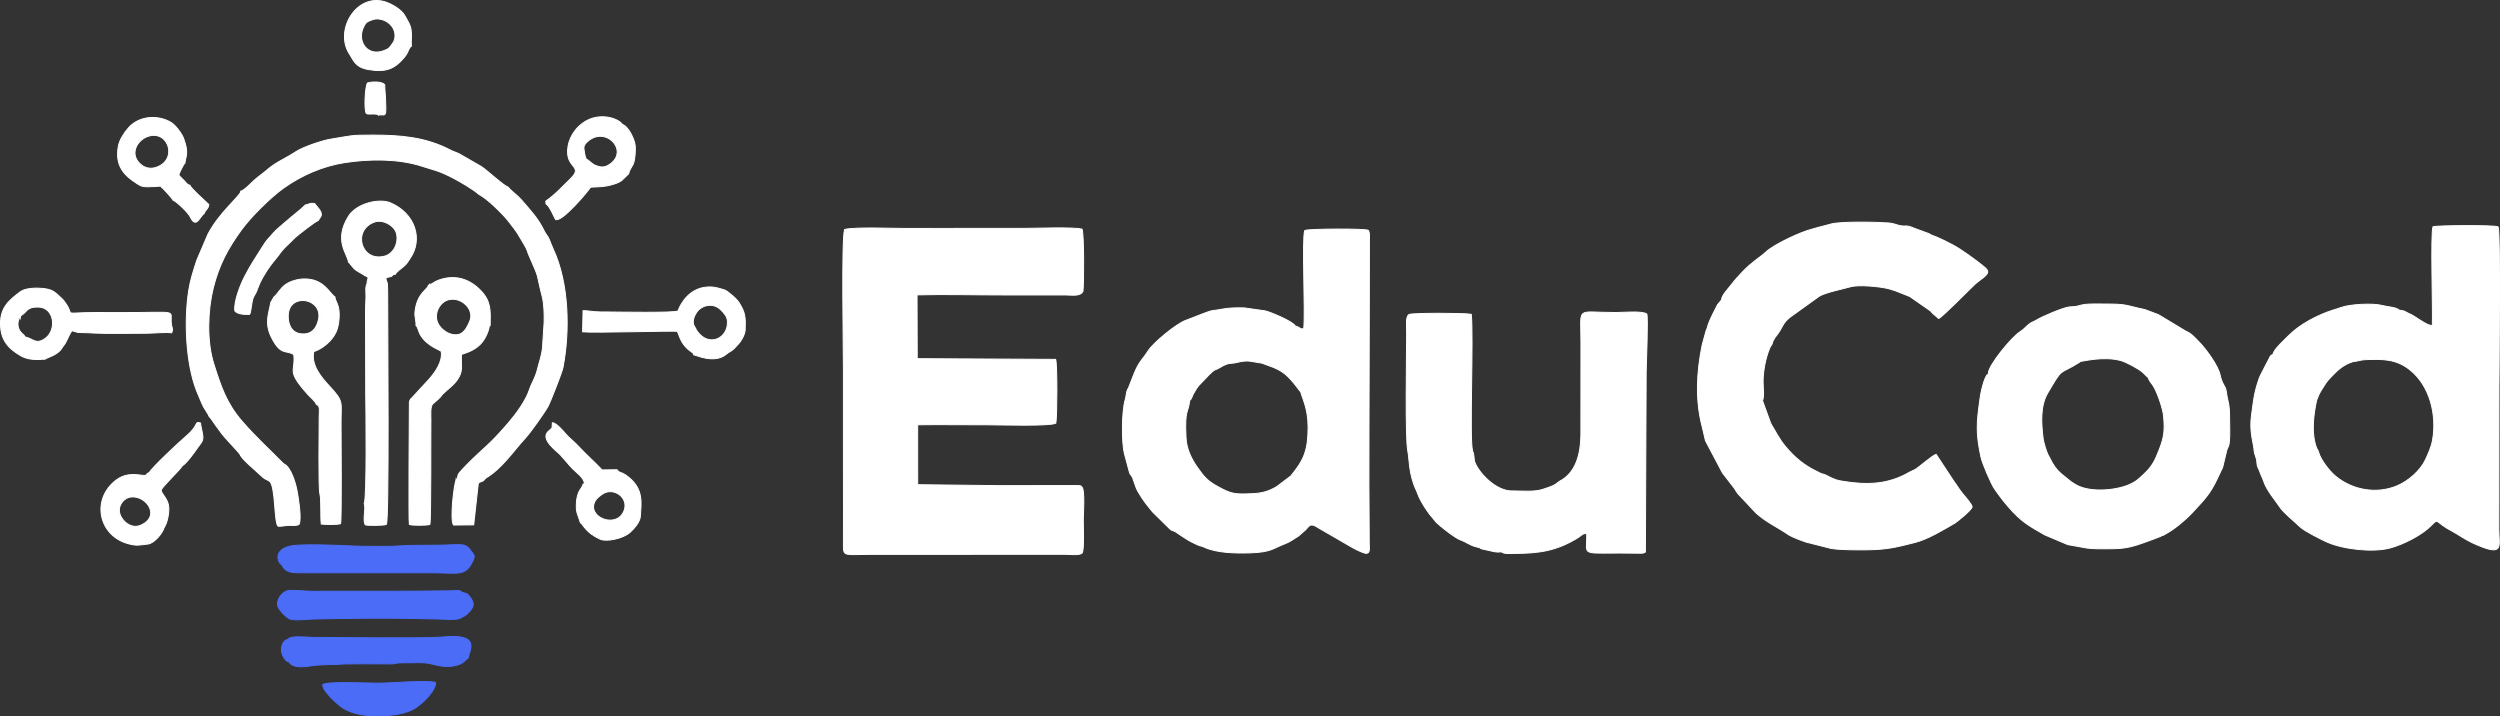 <?xml version="1.0" encoding="UTF-8"?>
<!DOCTYPE svg PUBLIC "-//W3C//DTD SVG 1.1//EN" "http://www.w3.org/Graphics/SVG/1.1/DTD/svg11.dtd">
<!-- Creator: CorelDRAW 2018 (64 Bit) -->
<svg xmlns="http://www.w3.org/2000/svg" xml:space="preserve" width="503.501mm" height="144.266mm" version="1.1" style="shape-rendering:geometricPrecision; text-rendering:geometricPrecision; image-rendering:optimizeQuality; fill-rule:evenodd; clip-rule:evenodd"
viewBox="0 0 66437.28 19035.92"
 xmlns:xlink="http://www.w3.org/1999/xlink">
 <rect x="0" y="0" width="66437.28" height="19035.92" fill="#333333" stroke="none"/>
 <defs>
  <style type="text/css">
   <![CDATA[
    .str1 {stroke:#4A6CF7;stroke-width:26.39;stroke-miterlimit:22.926}
    .str0 {stroke:white;stroke-width:26.39;stroke-miterlimit:22.926}
    .fil1 {fill:#4A6CF7}
    .fil0 {fill:white}
   ]]>
  </style>
 </defs>
 <g id="Capa_x0020_1">
  <g id="_2553440104480">
   <path class="fil0 str0" d="M28756.41 14698.46c59.1,-66.96 31.87,-731.45 31.87,-864.92 0,-162.21 47.12,-792.14 -31.96,-884.56 -48.04,-47.15 -8.41,-32.63 -101.32,-45.8l-2083.64 2.47c-731.68,-7.02 -1453.63,-16.76 -2183.39,-25.14l-0.74 -1592.34c621.22,-7.53 1248.87,0.78 1870.69,0.82 305.03,0.03 1650.77,41.62 1801.07,-43.25 34.45,-178.85 41.06,-1549.06 -4.9,-1695.89l-3678.81 -18.66 -5.05 -1694.71c739.09,-20.44 1519.42,2.92 2268.28,1.37l1679.11 0.5c178.04,0.65 395.51,44.52 462.88,-99.61 24.95,-233.92 28.49,-1493.2 -24.11,-1648.99 -222.64,-60.09 -1251.84,-20.87 -1558.18,-20.9l-3179.11 1.11c-370.31,0.17 -1260.59,-39.53 -1573.62,27.34 -85.64,212.97 -31,3233.04 -32,3725.32 -2.55,1254.44 2.3,2509.82 1.75,3764.43 -0.13,306.35 -1.68,613 -1.17,919.3 0.48,291.16 43.65,225.81 731.9,225.45l5171.64 -0.95c118.87,-0.11 362.57,34.12 438.79,-32.39zm33778.04 -5088.74c136.46,-11.7 184.73,-46.88 334.8,-52.9 470.46,-18.9 817.97,-12.69 1174.08,271.2 534.65,426.2 720.65,1205.18 600.36,1872.6 -33.25,184.51 -117.53,366.73 -191.67,525.02 -131.44,280.63 -444.74,552.61 -733.8,678.37 -548.28,238.54 -1194.75,126.49 -1648.37,-247.74 -161.53,-133.27 -389,-423.96 -448.41,-625.02 -30.24,-102.38 -30.11,-59.43 -55.63,-122.33 -134.5,-331.54 -94.56,-776.21 -30.52,-1129.51 44.69,-246.62 45.4,-145.41 76.74,-265.27 42.41,-94.04 100.02,-180.24 158.97,-274.29 74.35,-118.6 117.82,-161.82 211.7,-258.68 160.45,-165.55 305.94,-295.56 551.74,-371.45zm-22328.67 3436.65c-454.28,22 -921.67,-500.75 -1014.05,-770.18 -18.46,-53.81 -15.4,-109.93 -23.54,-165.78 -10.57,-72.44 -22.33,-82.31 -36.87,-140 -83.16,-329.63 30.88,-3018.21 -32.26,-3618.19 -171.73,-34.16 -1564.59,-38.12 -1654.7,5.38 -95.94,59.77 -63.2,300.04 -63.26,479.1 -0.16,570.78 -42.13,2802.66 30.82,3148.89 43.99,208.75 20.86,611.38 222.9,1036.96 35.96,75.74 44.36,116.91 77.89,191.7 58.32,130.08 226.95,401.14 333.49,517.02l121.43 147.78c105.02,105.63 504.8,423.76 651.28,471.43 100.82,32.8 266.51,145.78 384.99,173.75 239.16,56.44 72.44,45.1 218.89,72.6 180.68,33.94 334.27,94.74 469.76,66.31 89.83,63.39 219.46,44.51 335.5,44.26 666.1,-1.43 1126.47,-61.98 1708.56,-419 81.37,-49.92 115.5,-115.8 229.86,-110.86 15.27,659.44 -255.07,494.52 1375.58,523.39 77.76,1.37 147.35,6.56 184.47,-32.68l19.83 -4778.42c2.85,-234.49 57.4,-1458.51 16.65,-1546.1 -130.88,-88.17 -624.76,-38.61 -826.01,-38.45 -1075.28,0.84 -923.48,-193.95 -923.85,777.89l-0.87 2464.81c-4.51,508.26 -128.34,978.74 -511.99,1210.43 -57.23,34.56 -19.96,0.45 -68.36,40.69 -143.98,119.75 -211.15,129.48 -427.55,203.43 -222.27,75.95 -530.49,44.18 -798.6,43.83zm-5782.78 -4381.88c-56.11,-121.75 -686.6,-382.42 -804.69,-404.03l-553.41 -78.35c-215.08,-4.49 -402.69,-1.75 -594.44,34.82 -100.9,19.24 -147.32,24.79 -256.34,38.83 -101.68,13.1 -559.26,208.49 -687.45,251.85 -262.46,88.79 -888.5,608.57 -1026.46,831.59 -132.82,214.72 -224.87,254.02 -358.88,581.91l-132.82 338.91c-21.11,65.22 -31.33,58.8 -50.41,103.88 -27.87,65.84 -31.03,176.8 -56.62,260.11 -91.9,299.28 -96.03,1131.24 -21.75,1427.45l133.39 494.79c34.94,108.89 62.76,68.19 101.29,193.87 44.24,115.11 72.07,234.37 130.67,330.47 163.01,267.34 200.55,304.41 384.86,533.11l450.82 444.04c3.52,3.07 8.02,7.88 11.65,10.85 76.23,62.21 71.91,28.88 150.49,76.36l146.66 99.31c99.35,62.7 167.39,112.94 277.41,169.53 47.44,24.4 103.54,49.9 150.83,72.44 78.13,37.25 104.11,26.64 183,63.76 328.68,154.66 837.44,164.53 1219.78,152.15 577.36,-18.68 619.88,-128.55 914.27,-236.35 140.94,-51.61 247.63,-134.38 372.25,-211.45l189.74 -165.68c98.63,-100.73 117.69,-202.13 342.31,-49.53l908.32 525.9c340.81,181.15 373.24,147.65 378.91,146.85 85.45,-12.26 62.23,-137.48 60.96,-263.32 -20.47,-2025.4 1.21,-4149.79 1.58,-6184.48l3.48 -2018.04c-2.18,-33.21 -0.3,-30.86 -8.89,-63.06 -11.23,-42.13 -7.89,-30.89 -23.79,-53.8 -99.37,-47.69 -1570.57,-40.18 -1685.48,5.04 -81.64,198.88 19.87,2167.64 -28.54,2614.61 -122.38,4.71 -94.52,-45.42 -222.72,-74.37zm-2806.47 1977.4c49.09,-29.29 69.68,-126.62 97.63,-175.01 145.4,-251.63 122.87,-193.72 261.26,-344.11 58.22,-63.28 238.14,-260.05 309.4,-292.24 51.74,-23.38 59.22,-18.88 109.99,-49.8 277.49,-168.96 303.16,-106.62 459.81,-145.32 339.09,-83.75 378.62,-23.37 678.56,13.84l322.32 119.42c27.92,11.23 81.11,37.94 107.88,51.09 272.21,133.72 438.25,390.09 606.38,602.01 19.05,117.28 193.15,416.01 192.73,924.33 -0.51,631.81 -113.33,884.08 -462.42,1306.06l-381.53 287.32c-208.53,117.48 -368.5,166.9 -629.94,179.33 -471.49,22.42 -560.33,12.03 -917.43,-182.98 -285.86,-156.1 -369.92,-258.7 -554.83,-521.03 -156.9,-222.6 -283.48,-486.83 -297.55,-775.59 -38.48,-790.46 55.91,-631.33 97.75,-997.32zm28790.84 -1228.68c-81,45.97 -62.49,31.27 -106.39,116.27l-221.41 428.69c-79.34,159.98 -167.3,485.71 -192.38,686.51 -59.34,475.04 -120.87,618.4 -10.04,1154.26 46.78,226.16 -5.69,129.1 77.77,369.04 25.39,73 14.8,105.38 27.51,179.08 14.34,83.25 33.52,82.77 60.82,161.61 46.1,133.12 70.21,154.04 122.73,302.48 83.31,235.47 278.51,453.25 416.88,659.22 107.83,160.53 379.93,376.47 544.35,533.34 114.56,109.32 540.26,321.8 685.65,389.14 445.89,206.5 1239.17,289.79 1689.55,173.25 357.63,-92.54 861.29,-346.92 1112.28,-606.19 200.67,-207.28 88.01,-84.37 545.77,153.05 115.96,60.14 366.11,231.22 540.51,311.24 870.72,399.55 704.15,105.43 705.87,-350.83l2.77 -3764.43c0.96,-489.34 43.45,-4147.24 -21.71,-4279.8 -47.42,-50.8 -1640.49,-38.93 -1730.91,-3.85 -68.88,165.73 0,2224.94 -18.41,2626.03 -109.7,3.88 -289.88,-123.03 -420.86,-206.12 -63.92,-40.55 -110.18,-74.53 -200.45,-112.9 -103.95,-44.19 -98.14,-75.9 -251.47,-88.64 -105.07,-87.02 -292.76,-80.62 -455.63,-124.68 -247.28,-66.9 -860.91,-34.51 -1096.21,52.67 -79.25,29.37 -151.91,48.9 -235.48,75.73 -381.42,122.46 -865.03,373.06 -1152.24,666.4 -111.23,113.61 -416.57,383.79 -418.88,499.41zm-14657.27 -1444.55l-109.07 132.66c-78,163.1 -150.65,278.31 -237.39,498.84 -34.08,86.65 -17.3,94.52 -63.07,183.31l-106.04 384.54c-147.14,723.54 -189.34,1478.97 9.45,2206.3l69.19 297.06c5.81,30.98 7.42,31.63 13.96,47.88 1.74,4.33 5.03,9.8 6.97,14.01l439.5 831.72 319.8 414.34c41.33,69.5 55.09,92.95 99.73,150.01l478.54 507.89c276.87,249 572.31,374.36 872.87,582.22 57.07,39.45 428.23,191.3 528.12,205.57l588.87 149.38c216.77,39.53 716.58,40.47 954.94,36.93 562.12,-8.33 781.7,-73.34 1266.82,-192.91 341.42,-84.14 767.27,-342.12 1071.25,-519.85 41.58,-24.31 452.09,-350.08 454.2,-430.17 1.56,-59.51 -197.37,-285.87 -249.97,-349.13 -99.65,-119.84 -146.43,-213.01 -241.72,-339.69l-464.78 -705.57c-89.87,20.51 -439.3,330.09 -548.44,396.34 -55.64,33.77 -99.27,43.12 -151.9,74.14 -563.61,332.29 -1127.6,353.46 -1780.45,244.9 -57.6,-9.58 -132.03,-21.09 -182.9,-39.95 -177.43,-65.83 -253.13,-126.8 -316.68,-142.69 -114.31,-28.58 -90.07,-31.75 -179.23,-73.68 -256.63,-120.66 -485.13,-283.54 -680.81,-486.91 -255.65,-265.72 -316.87,-385.98 -495.39,-692.41 -35.63,-61.15 -50.38,-75.65 -74.75,-146.06l-203.03 -559.03c52.64,-117.91 13.6,-369.51 15.03,-519.24 2.63,-276.34 70.57,-635.28 180.09,-887.13 41.22,-94.81 34.41,-11.92 86.47,-184.73l53.22 -94.12c4.12,-4.91 16.89,-19.12 21.02,-24.32 203.39,-256 149.68,-321.15 368.38,-504.34l782.43 -562.35c165.57,-102.21 681.04,-206.96 824.27,-249.8 216.89,-64.87 781.82,-7.38 986.45,41.68 72.98,17.48 138.26,39.8 208.71,61.24l386.09 152.55 552.81 384.66c40.89,42.9 15.78,24.44 63.31,69.79 3.3,3.14 8.46,7.31 11.81,10.44l140.69 121.41c94.37,-33.44 863.85,-822.7 975.38,-920.82 167.78,-147.63 398.37,-256.22 308.75,-377.46 -16.3,-22.05 -25.8,-31 -44.55,-48.73 -28.57,-27.04 -53.27,-46.17 -85.13,-71.54 -184.98,-147.31 -556.54,-420.37 -768.28,-531.4 -80.34,-42.14 -140.57,-71.45 -221.35,-114.44l-232.14 -106.8c-183.56,-57.95 -149,-75.03 -232.99,-100.18l-341.05 -124.88c-250.48,-110.71 -214.97,-30.73 -416.29,-79.86 -100.76,-24.6 -150.12,-53 -264.72,-62.89 -267.62,-23.09 -1302.58,-47.2 -1553.2,31.43l-261.42 69.55c-98.3,20.31 -158.6,47.58 -246.56,68.38 -262.86,62.15 -988.07,394.48 -1208.56,602.84 -151.07,142.76 -352.72,245.52 -618.98,524.66 -109.82,115.13 -210.41,225.78 -302.52,347.47 -82.14,108.49 -256.38,281.32 -255.71,398.91zm11342.28 2071.53c30.55,103.91 91.51,144.67 144.75,237.48 103.58,180.6 240.37,583.34 258.64,770.92 39.68,407.73 10.48,583.5 -124.34,924.75 -111.45,282.12 -179.4,422.76 -402,630.72 -141.36,132.07 -210.42,202.62 -403.31,282.69 -379.4,157.5 -1052.73,205.97 -1411.5,-10.89 -80.29,-48.53 -130,-79.22 -196.59,-138.26 -139.58,-123.74 -220.59,-152.47 -355.46,-340.13l-61.74 -96.17c-2.51,-4.58 -5.41,-10.4 -7.88,-15.02l-91.9 -175.3c-53.44,-82.61 -131.84,-358.76 -143.17,-447.95 -48.15,-379.3 -86.72,-865.27 116.33,-1211.75 425.3,-725.81 279.5,-467.59 827.38,-811.98 35.94,-22.59 17.03,-7.22 43.48,-34.02 35.42,4.7 605.86,-151.91 1079.12,-22.6 145.41,39.72 479.34,222.26 581.82,314.99 55.09,49.85 89.95,94.91 146.37,142.49zm-4252.17 -117.91c-57.53,50.72 -7.2,-0.58 -41.12,50.02 -66.46,99.16 -105.12,260.77 -132.7,365.3 -36.46,138.19 -63.48,367.35 -82.1,508.47 -68.46,519.23 -46.49,798.84 58.92,1300.23 36.04,171.39 266.86,695.13 344.25,817.9 37.36,59.27 81.1,116.55 119.24,170.28 87.39,123.07 149.29,199.56 257.13,324.91 363.1,422.07 568.24,517.85 973.98,754.62l613.85 259.55 502.93 90.37c91.52,9.54 163.78,18.47 273.8,19.23 753.99,5.13 806.93,2.67 1484.03,-250.14l214.17 -81.6c107.71,-30.3 12.51,1.79 93.3,-44.59l29.4 -16.63c235.37,-124.76 532.29,-375.48 709.35,-564.52 432.32,-461.58 511.51,-558.08 764.35,-1114.74 23.32,-51.33 31.39,-48.83 47.4,-105.76l110.35 -456.36c38.19,-84.9 52.7,-96.05 64.99,-211.73 17.75,-167.21 6.73,-402.95 6.41,-576.66 -0.34,-193.1 -3.97,-370.03 -47.55,-528.67 -32.29,-117.53 -33.52,-271.83 -75.82,-343.92 -57.85,-98.59 -98.7,-179.08 -128.44,-319.53 -53.33,-251.84 -368.79,-684.74 -567.06,-887.58 -80.77,-82.63 -213.05,-232.5 -331.63,-271.26l-742.41 -447.67 -357.88 -134.22c-537.32,-110.55 -427.57,-148.01 -1093.86,-148.67 -154.71,-0.15 -338.93,-5.65 -490.96,9.92 -71.99,7.38 -134.5,26.03 -200.84,43.97 -86.16,23.28 -138.35,13.29 -225.85,24.04 -167.09,20.54 -724.33,256.45 -878.33,353.19 -51.24,32.18 -117.04,52.2 -163.68,85.12 -101.43,71.61 -152.8,152.5 -265.54,222.32 -225.49,139.64 -851.44,905.96 -842.08,1104.8z"/>
   <g>
    <path class="fil1 str1" d="M8576.85 18193.11c-18,156.89 395.72,532.26 529.53,618.25 285.95,183.73 645.38,214.34 980.7,211.16 305.94,-2.9 711.36,-44.32 970.43,-219.2 190.66,-128.68 538.86,-467.84 515.95,-667.51 -252.39,-65.65 -1173.75,18.54 -1507.89,19.92 -247.74,1.03 -1352.7,-55.79 -1488.72,37.37z"/>
    <path class="fil1 str1" d="M12268.42 16404.1c110.48,-23.49 294.17,-219.66 306.43,-320.72 9.91,-81.76 -47.61,-174.37 -92.93,-230.21 -88.21,-108.71 -89,-75.48 -200.46,-109.8 -44.11,-72.7 -159.54,-44.76 -324.8,-42.18 -1220.3,19 -2443.72,5.32 -3669.2,12.25 -137.31,0.78 -547.38,-41.29 -639.68,-17.44 -154.38,39.89 -302.48,231.45 -267.5,402.17 20.4,99.46 221.28,304.79 309.24,347.19 114.04,54.97 488.88,8.88 634.64,5.53 835.79,-19.19 1827.69,-29.54 2660.18,-15.32 215.53,3.68 425.05,13.55 642.1,13.63 141.66,0.05 555.16,50.51 641.99,-45.09zm-4776.15 -1389.89c95.98,213.31 303.38,207.27 501.65,206.75l3485.74 0.42c685.18,0.98 892.58,107.63 1083.83,-311.57 55.46,-121.55 54.19,-137.6 -27.31,-247.31 -187.26,-252.07 -223.3,-183.68 -873.06,-173.92 -232.25,3.5 -464.8,3.1 -697.13,4.91 -229.73,1.79 -430.12,24.99 -660.47,26.51 -232.1,1.53 -465.42,0.05 -697.52,-2.59 -364.68,-4.14 -1825.52,-105.26 -2003.84,32.84 -64.18,2.6 -186.66,105.49 -208.28,184.89 -29.37,107.74 13.47,229.67 96.4,279.08zm188.29 2577.15c106.47,174.1 424.02,131.69 598.29,101.67 165.91,-28.58 527.63,-35.81 705.66,-35.85 95.64,-28.12 1158.51,-11.74 1413.74,-14.29 105.55,-1.06 116.6,-20.72 200.41,-26.07 73.48,-4.71 163.94,-2.56 238.88,-2.93 147.84,-0.75 351.45,-11.53 493.79,4.78 198.2,22.71 483.66,160.41 835.05,51.72 173.83,-53.76 215.07,-159.13 273.56,-179.78 37.13,-220.36 362.36,-670.2 -698.28,-560.1 -350.84,36.41 -2825.27,12.59 -3435.85,8.19 -110.72,-0.79 -617.36,-58.53 -645.81,54.48 -137.51,4.88 -194.93,192.23 -178.98,320.98 11.6,93.62 98.22,267.67 199.54,277.2z"/>
   </g>
   <g>
    <path class="fil0 str0" d="M6397.92 5084.25l5.29 7.15c-58.36,149.63 -576.73,562.16 -875.64,1128.97l-298.26 696.34c-86.82,267.44 -167.79,511.08 -212.77,791.7 -124.26,775.26 -86.41,1912.37 205.28,2671.68 45.44,118.28 100.43,227.83 148.6,352.72 42.38,109.9 154.38,243.61 186.95,333.95 61.77,59.52 127.04,175.65 188.98,257.26 35.42,46.67 70.65,91.24 101.85,138.01 115.62,173.22 485.05,535.77 537.39,620.89l565.16 513.82c98.98,93.67 111.34,83.17 219.59,148.37 230.12,138.6 123.72,1017.43 239.53,1192.52 35.4,15.56 456.5,-9.36 514.84,-31.25 25.22,-250.06 -11.07,-648.93 -76.08,-886.88 -34.31,-125.54 -53.68,-265.41 -110.1,-384.89 -64.17,-135.87 -169.71,-197.68 -204.33,-311.23 -382.43,-389.14 -743.37,-714.59 -1104.36,-1133.27 -419.62,-486.69 -561.54,-933.44 -749.68,-1526.77 -188.14,-593.36 -159.65,-1420.74 -11.9,-2011.49 150.73,-602.64 381.73,-1038.2 743.07,-1537.09 254.85,-351.86 780.18,-872.15 1134.04,-1123.18 475.89,-337.62 1033.21,-579.5 1611.91,-669.62 654.73,-101.97 1423.64,-110.85 2058.9,95.23 369.47,119.86 437.22,113.64 825.6,313.98 183.02,94.41 545.56,305.83 691.14,439.1 202.23,94.03 629.64,516.93 774.36,700.45 278.64,353.34 236.59,320.39 441.24,660.14 62.61,103.95 61.21,146.97 105.71,248.33 314.97,717.59 178.49,415.5 353.71,1096.75 54.22,210.78 55.05,466.59 52.73,684.55l-43.4 677.24c-25.45,237.5 -86.32,373.76 -139.08,591.75 -52.46,216.81 -147.56,341.25 -208.81,526.52 -99.25,300.11 -358.34,648.96 -565.76,890.15 -532.7,619.4 -651.44,649.29 -1089.03,1095 -357.59,364.24 -179.02,227.11 -292.85,418.51 35.2,111.31 -96.69,701.61 -45.11,1151.9 127.2,-1.75 345.66,1.45 484.48,-18.84 40.5,-115.14 22.81,-409.51 53.02,-569.63 30.19,-160.17 48.74,-360.44 71.72,-527.7 68.54,-33.7 142.14,-80.05 216.7,-86.52 431.98,-248.11 749.65,-734.37 1063.67,-1073.19 132.58,-143.07 509.99,-675.34 596.05,-833.82 67.86,-124.94 374.5,-906.01 399.82,-1037.69 186.16,-967.53 161.84,-2240.18 -259.69,-3143.73 -40.27,-86.3 -66.87,-162.97 -102.18,-249.77 -45.13,-110.94 -91.56,-137.1 -135.2,-227.73 -170.74,-354.58 -364.17,-544.31 -604.64,-827.77 -100.3,-118.24 -256.27,-221.52 -362.77,-346.62 -123.16,-38.38 -539.72,-434.33 -709.56,-544.28l-593.88 -341.87c-67.23,-31.01 -155.46,-58.34 -221.29,-92.91 -660.04,-346.73 -1334.49,-399.37 -2070.98,-399.65 -614.14,-0.24 -537.88,16.7 -1118.02,108.74 -217.89,34.56 -735.73,209.29 -916.92,330.75 -244.52,163.9 -539,282.39 -764.93,482.13 -112.84,99.75 -234.19,176.8 -345.08,278.2 -100.39,91.78 -238.75,246.72 -359.02,294.61z"/>
    <path class="fil0 str0" d="M9958.95 5897.91c215.38,-73.92 531.26,93.41 580.11,319.1 56.22,259.7 -88.91,536.01 -329.18,593.39 -627.32,149.87 -850.13,-706.85 -250.93,-912.49zm-697.48 1065.55c30.6,17.56 106.85,149.82 191.14,210.94 74.3,53.88 194.36,109.8 247.57,152.97 148.29,46.84 40.8,83.42 61.91,198.26 32.76,166.97 -5.36,614.08 -7.13,814.58 -13.89,1584.77 42.79,3241.44 0.62,4827.94 -5.7,214.68 -56.32,543.32 -22.52,742.16 61.24,23.67 415.59,12.64 491.59,-0.36 69.55,-188.24 27.88,-5330.6 32.54,-6193.97 0.83,-154.54 -44.97,-214.74 -51.1,-342.41 40.96,-41.35 192.73,-82.35 252.07,-88.43l42.24 8.72c29.11,-61.38 159.67,-157.35 219.96,-206.74 100.93,-82.68 108.89,-122.3 173.99,-214.67 358.67,-508.88 140.45,-1201.7 -517.02,-1481.26 -301.98,-128.4 -905.07,13.79 -1118.77,359.99 -392.8,636.37 -31.19,983.39 2.92,1212.3z"/>
    <path class="fil0 str0" d="M7953.55 7963.15c258.16,-67.62 497.52,99.97 563.2,351.03 52.98,202.5 -108.25,535.07 -306.43,585.73 -259.57,66.33 -543.49,-71.98 -580.15,-342.41 -41.38,-305.4 27.46,-516.84 323.37,-594.34zm-675.03 -68.89l-83.35 144.93c-43.66,270.56 -176.85,533.19 14.7,918.82 253.24,509.78 393.09,330.58 597.12,465.79 56.32,467.12 -218.76,398.32 374.67,1059.67 75.71,84.36 187.66,166.61 228.6,265.7 107.87,30.06 71.94,190.29 71.98,307.62 0.11,349.63 -23.32,1892.75 17.73,2059.19 40.6,164.65 13.04,600.08 37.09,811.11 94.46,12.67 434.87,18.96 514.44,-10.64 30.69,-107.92 13.79,-2351.95 12.25,-2657.76 -3.01,-597.33 85.56,-572.51 -318.52,-1008.77 -220.41,-237.97 -480.04,-551.83 -407.11,-905.51 233.18,-74.47 489.43,-288.47 594.5,-524.36 64.92,-145.71 84.8,-321.43 82.15,-479.85 -4.39,-261.22 -103.16,-324.41 -115.05,-453.01 -131.9,-66.73 -277.14,-481.4 -814.61,-474.6 -166.89,2.11 -365.42,55.76 -500.32,151.69 -133.85,95.18 -218.36,262.98 -306.28,329.98z"/>
    <path class="fil0 str0" d="M11888.07 7975.29c348.81,-119.96 745.38,243.57 589.65,573.87 -39.57,83.92 -106.56,259.27 -243.96,322.82 -117.36,54.28 -274.89,12.67 -374.83,-48.73 -445.15,-273.51 -241.65,-754.81 29.15,-847.95zm-490.39 -401.75c-49.24,112.3 -214.1,196.67 -304.05,431.29 -34.32,89.5 -59.07,197.09 -66.81,300.31 -9.36,124.86 42.61,267.97 25.99,339.8 60.01,58.85 63.51,157.03 115.35,247.61 178.66,312.06 533.13,404.02 557.48,447.75 42.26,266.58 -154.33,545.81 -315.55,729.44l-499.17 541.78c24.69,76.47 9.13,2114.39 4.25,2482.73 -3.03,228.82 -36.42,619.97 -6.41,827.11l485.74 -8.34c33.29,-184.68 8.64,-709.87 11.72,-928.91l4.64 -1872.23c1.89,-131.75 -37.45,-313.5 65.42,-405.75 71.06,-63.73 187.9,-198.26 271.77,-218.25 131.26,-127.2 289.96,-237.62 396.05,-382.17 177.14,-241.39 104.37,-378.04 118.91,-684.24 41.62,-26.32 293.92,-68.79 492.78,-263.24 126.71,-123.91 226.24,-332.13 250.63,-505.11l19.9 -0.95c8.62,-391.62 25.65,-636.85 -241.28,-920.39 -308.09,-327.29 -701.94,-444.51 -1136.73,-284.46 -101.73,37.45 -160.73,100.89 -250.63,126.24z"/>
    <path class="fil0 str0" d="M545.56 8393.66c16.59,-76.83 112.51,-179.4 171.79,-207.49 678.09,-321.29 941.69,533.79 521.2,833.6 -97.08,69.22 -157.81,104.03 -291.65,88.27l-209.68 -75.32c-85.29,-53.45 -29.68,-3.26 -63.24,-72.78 -51.76,-93.39 -132.58,-101.79 -178.57,-236.48 -39.72,-116.29 -11.11,-228.83 50.15,-329.8zm650.7 1150.07c83.47,-51.61 335.56,-112.2 439.71,-280.94 51.51,-83.43 94.96,-115.09 142.41,-224.17 23.98,-55.1 98.26,-210.96 134.17,-249.31 124.35,27.63 96.8,47.3 265.47,49.15 117.08,1.28 218.69,4.68 332.69,12.72 236.75,16.7 1076.56,5.33 1373.71,4.79 173.13,-0.3 538.08,-34.29 677.97,-11.68 49.81,-109.72 -0.94,-140.69 -10.24,-248.16 -33.07,-382.22 235.7,-287.05 -1346.54,-289.43 -220.12,-0.34 -440.32,-2.49 -660.44,-1.87 -907.6,2.52 -567.65,103.3 -778.51,-214.49 -57.83,-87.17 -81.04,-118.4 -158.04,-189.44 -162.39,-149.82 -220.19,-207.07 -459.54,-234.67 -166.31,-19.17 -470.61,-15.35 -604.99,84.96 -301.24,224.86 -538.05,420.84 -530.9,864.7 6.57,408.32 193.4,642.6 549.75,844.32 183.11,103.65 420.8,105.3 633.32,83.51z"/>
    <path class="fil0 str0" d="M18433.67 8633.89c-33.37,-124.85 21.36,-252.57 87.21,-344.89 129.55,-181.7 435.42,-255.6 633.3,-55.78 83.29,84.11 166.03,167.41 176.25,290.58 38.49,464.16 -498.15,734.01 -816.38,257.99 -13.43,-20.08 -77.8,-138.24 -80.37,-147.9zm8.93 789.18c9.36,0.18 547.59,262.08 865.12,-14.91 59.26,-51.7 100.74,-61.25 163.61,-110.96 59.47,-47.01 91.09,-96.89 143.73,-149.08 86.59,-85.82 170.49,-240.45 187.29,-367.5 11.93,-330.93 13.23,-464.48 -162.69,-738.36 -51.58,-80.29 -143.81,-163.25 -219.51,-222.9 -150.19,-118.35 -108.5,-98.88 -302.19,-154.32 -138.36,-39.59 -247.33,-51.1 -391.93,-29.75 -527.55,77.93 -706.2,624.42 -710.36,628.04 -66.44,57.58 -1615.71,28.69 -1903.16,26.93 -108.81,-0.66 -213.89,2.24 -321.99,-8.22 -75.15,-7.27 -230.54,-30.56 -295.74,-25.33l-12.39 561.75c274.76,32.35 2481.24,-36.5 2513.05,-11.36 40.22,31.79 68.13,285.11 291.24,477.81 60.49,52.24 117.78,70.75 155.93,138.15z"/>
    <path class="fil0 str0" d="M16586.18 13565.53c-186.3,504.61 -1000.46,184.94 -773.45,-244.87 43.19,-81.77 126.13,-141.03 195.22,-188.77 291.87,-201.61 706.56,86.07 578.23,433.64zm-1089.88 -697.41c-26.42,90.02 -83.56,133.53 -118.78,217.08 -30.89,73.29 -53.65,178.45 -58.69,259.31 -18.64,298.97 33.41,300.97 103.82,542.4 92.88,69.97 137.72,263.4 528.22,442.64 154.62,70.96 596.39,-5.74 795.28,-185.15 118.49,-106.89 236.92,-247.45 267.99,-394.15 28.53,-387.33 93.94,-741.07 -310.12,-1070.3 -198.51,-161.76 -238.62,-93.49 -307.22,-197.28l-395.93 5.77c-208.02,-220.17 -436.78,-419.31 -644.95,-645.08 -103.38,-112.13 -226.49,-200.04 -325.18,-315.73 -70.38,-82.51 -242.27,-286.19 -352.47,-295.69 -10.83,195.47 9.13,117.41 -112.92,235.76 -215.86,209.29 240.73,526.36 326.25,620.09 116.45,127.61 214.74,253.28 327.69,370.07 97.06,100.35 305.07,239.52 310.37,393.66l-33.36 16.61z"/>
    <path class="fil0 str0" d="M4013.46 3569.71c232.07,-47.04 504.95,146.57 515.48,399.01 11.29,270.99 -154.34,497.95 -419.48,549.44 -465.61,90.41 -740.49,-471.09 -424.55,-793.93 170.74,-174.46 233.66,-135.28 328.56,-154.51zm287.43 1414.94c26.51,8.15 293.99,307.79 298.87,335.38 92.17,31 404.88,334.63 453.98,439.29 162.07,345.53 259.67,-19.82 370.95,-82.52 30.34,-104.24 116.17,-118.56 124.15,-242.58 -96.22,-94.13 -468.44,-417.64 -503.11,-511.68 -63.14,-6.44 -110.23,-77.02 -151.43,-122.04 -45.95,-50.22 -107.82,-99.44 -142.59,-151.53 6.81,-44.03 133.68,-300.07 162.34,-313.99 17.76,-141.25 56.3,-179.4 43.98,-348.39 -7.4,-101.54 -44.24,-213.48 -78.21,-307.83 -44.89,-124.63 -213.3,-350.24 -331.25,-422.78 -331.99,-204.18 -840.52,-191.04 -1135.12,142.64 -112.12,126.99 -238.51,320.23 -268.2,485.68 -92.05,512.92 140.79,770.22 495.9,995.25 109.45,69.37 147.97,84.24 286.72,83.95 61.15,-0.15 123.04,-1.68 184,-6.1 184.07,-13.35 146.2,-20.77 189.02,27.25z"/>
    <path class="fil0 str0" d="M14511.71 5421.57c93.53,40.22 237.35,400.31 249.15,407.91 158.84,102.31 880.58,-762.52 933.44,-856.12 48.95,-72.16 74.84,-51.84 173.54,-50.52 113.77,1.53 410.41,-17.68 467.7,-105.84 -48.35,-109.14 -12.54,-3.26 -90.16,-67.64 -98.66,-81.82 -26.26,-274.4 -25.33,-285.99 -181.42,-4.54 -182.55,68.67 -397.07,-19.56 -116.6,-47.96 -225.95,-96.01 -248.03,-219.46l-32.68 -106.01c-109.06,-41.6 -134.97,-244.99 61.19,-431.9 281.36,-268.1 882.51,-57.6 856.97,396.02 -12.43,220.92 -96.02,102.01 -44.81,208.76 104.94,-51.06 -40.38,5.82 146.29,-120.79 65.61,-44.49 102.38,-62.37 186.18,-70.98 2.16,-19.54 4.38,-49.16 9,-67.18 23.45,-91.42 27.13,-3.66 34.65,-170.14 15.33,-339.3 -185.44,-341.05 -254.31,-556.65 -103.63,-175.52 -795.21,-415.41 -1250.35,157.92 -91.14,114.81 -163.51,261.95 -190.93,423.75 -103.04,608.15 442.67,497.33 55.51,872.39 -265.41,257.12 -359.47,378.18 -647.86,587.63l7.92 74.38z"/>
    <path class="fil0 str0" d="M9891.62 525.23c214.46,-77.39 481.9,49.22 572.22,258.21 46.38,107.33 51.53,255.92 -26.87,363.92 -90.02,124.01 -91.34,146.28 -241.47,201.04 -436.85,159.29 -705.2,-248.53 -540.68,-614.8 61.99,-138.01 102.31,-159.86 236.8,-208.38zm1042.07 699.76l-4.01 -98.51c15.72,-389.21 3.18,-408.31 -177.28,-720.78 -89.17,-154.42 -352.61,-307.71 -525.95,-359.37 -770.08,-229.53 -1356.33,783.48 -927.39,1407.34 92.56,134.62 135.65,333.52 489.36,393.81 455.28,77.61 691,-3.76 961.76,-331.08 94.73,-114.51 94.95,-182.1 139.89,-244.85 31.96,-44.61 5.79,-15.37 43.61,-46.57z"/>
    <path class="fil0 str0" d="M8122.44 5447.26c-5.15,17.96 -740.19,601.71 -852.53,738.5 -155.86,189.81 -137.73,117.25 -328.37,424.12 -184.3,296.64 -258.04,391.29 -438.09,733.92 -111.56,212.31 -297.13,677.32 -262.23,919.96 73.98,91.4 282.15,97.6 393.87,89.45 44.48,-84.13 46.39,-318.86 93.3,-436.19 23.04,-57.61 67.95,-118.35 92.3,-178.79 28.98,-71.97 47.24,-131.11 78.88,-201.62 94.83,-211.36 274.13,-481.71 425.18,-655.09 80.9,-92.87 153.04,-212.56 237.33,-294.99l278.26 -272.08c82.03,-73.48 530.88,-428.03 613.39,-452.3 53.81,-95.18 134.31,-126.07 51.24,-270.75 -25.18,-43.85 -109.53,-136.63 -145.17,-182.96 -121.22,-20.64 -132.58,13.52 -237.35,38.83z"/>
    <path class="fil0 str0" d="M9762.09 7525.63c-64.67,82.86 -31.35,264.27 -35.88,373.54 -4.87,117.91 -11.27,229.99 -12.93,349.26l5.79 2202.64c4.5,322.83 34.69,2812.88 -41.08,2927.3 53.65,151.15 -49.06,428.77 29.4,570.01 68.35,21.24 497.36,18.13 559.67,-11.24 77.89,-77.02 35.46,-5201.66 35.8,-6184.31 0.13,-340.81 -30.93,-216.52 -47.75,-362.59 89.92,-56.78 132.25,2.6 203.05,-105.1 -59.34,6.08 -211.11,47.08 -252.07,88.43 6.14,127.68 51.94,187.87 51.1,342.41 -4.66,863.37 37.01,6005.73 -32.54,6193.97 -76,13 -430.36,24.03 -491.59,0.36 -33.79,-198.84 16.82,-527.47 22.52,-742.16 42.17,-1586.49 -14.51,-3243.17 -0.62,-4827.94 1.77,-200.5 39.89,-647.61 7.13,-814.58z"/>
    <path class="fil0 str0" d="M15542.27 4118.35c-11.02,-140.45 -69.88,-212.72 38.81,-324.44 496.49,-510.34 1195.71,243.3 579.37,599.15 -112.14,64.75 -217.18,51.67 -331.64,3.97 -113.73,-47.4 -162.47,-130 -253.85,-172.67 22.08,123.45 131.42,171.5 248.03,219.46 214.51,88.22 215.65,15.02 397.07,19.56 -0.92,11.59 -73.32,204.17 25.33,285.99 77.63,64.38 41.82,-41.5 90.16,67.64 -57.29,88.16 -353.93,107.37 -467.7,105.84 -98.7,-1.32 -124.59,-21.64 -173.54,50.52 262.16,-14.57 362.81,-3.11 613.57,-78.35 239.67,-71.9 243.09,-138.47 401.29,-281.07 21.34,-135.12 107.88,-184.49 141.38,-319.91 26.51,-107.12 40.06,-302.63 30.82,-414.79 -14.24,-172.86 -179.18,-522.68 -343.94,-573.73 68.86,215.59 269.64,217.35 254.31,556.65 -7.52,166.48 -11.2,78.72 -34.65,170.14 -4.62,18.01 -6.84,47.63 -9,67.18 -83.8,8.6 -120.58,26.48 -186.18,70.98 -186.67,126.61 -41.35,69.72 -146.29,120.79 -51.21,-106.75 32.38,12.17 44.81,-208.76 25.55,-453.62 -575.61,-664.12 -856.97,-396.02 -196.16,186.91 -170.24,390.3 -61.19,431.9z"/>
    <path class="fil0 str0" d="M9782.64 2235.73c-32.79,133.47 -52.89,625.68 -17.58,752.61 79.14,8.01 373.51,20.85 438.21,2.52 16.89,-114.39 4.17,-674.76 -44.16,-750.46 -74.51,-30.06 -294.66,-25.04 -376.47,-4.67z"/>
    <path class="fil0 str0" d="M10910.92 10611.5c-40.84,52.16 -32.16,103.13 -32.62,169.19 -3.09,445.15 -21.36,3039.41 -0.59,3156.31 81.44,31 462.54,27.37 546.2,0.91 35.57,-160.33 20.87,-2410.16 27.39,-2789.34 1.81,-106.02 -22.76,-346.57 51.86,-416.49 77.35,-72.48 198.26,-154.53 244.89,-244.21 -83.87,19.99 -200.71,154.51 -271.77,218.25 -102.87,92.25 -63.53,274 -65.42,405.75l-4.64 1872.23c-3.07,219.04 21.57,744.23 -11.72,928.91l-485.74 8.34c-30.01,-207.14 3.38,-598.29 6.41,-827.11 4.88,-368.34 20.44,-2406.26 -4.25,-2482.73z"/>
    <g>
     <path class="fil0 str0" d="M3406.66 13224.5c413.16,-138.15 913.28,467.65 342.06,729.7 -220.13,100.99 -435.48,-42.11 -531.54,-222.2 -127.78,-239.57 40.35,-457.63 189.48,-507.49zm563.14 -666.05c-76.27,270.82 -286.48,10.54 -649.83,119.4 -150.78,45.18 -283.02,137.98 -370.6,256.83 -346.62,470.4 -304.65,927.78 130.24,1303.7 148.97,128.77 225.85,118.89 337.37,146.21 178.79,43.79 427.3,121.29 650.58,-39.82 107.67,-77.68 144.89,-149.38 211.36,-259.93 49.4,-82.17 19.57,-57.98 88.43,-77.13 70.45,-92.64 128.44,-347.7 118.36,-520.73 -13.68,-234.9 -189.6,-345.33 -202.45,-458.26 11.15,-84.16 515.98,-553.06 557.54,-647.1 17.07,-143.27 125.91,-118.32 146.64,-253.02 -61.12,10.36 -73.42,26.65 -110.35,73.18 -67.52,-113.03 -4.8,-19.73 -107.39,-73.03 7.16,-58.01 0.69,-37.51 40.13,-73.58 -57.75,-35.85 -125.79,-24.87 -52.54,-138.63 53.4,-82.93 93.28,-12.44 104.2,-141.31 -111.85,2.93 -181.18,110.34 -245.39,183.23l-431.95 412.83c-70.75,70.94 -135.22,187.9 -214.34,187.15z"/>
     <path class="fil0 str0" d="M3969.8 12558.46c79.12,0.75 143.59,-116.21 214.34,-187.15l431.95 -412.83c64.21,-72.89 133.53,-180.3 245.39,-183.23 -10.93,128.86 -50.8,58.37 -104.2,141.31 -73.25,113.75 -5.21,102.78 52.54,138.63 -39.44,36.06 -32.96,15.57 -40.13,73.58 102.59,53.31 39.88,-39.99 107.39,73.03 36.93,-46.53 49.23,-62.82 110.35,-73.18 -20.73,134.7 -129.56,109.74 -146.64,253.02 110.56,-60.37 331.01,-364.87 411.03,-484.52 68.75,-102.79 149.58,-160.37 139.93,-298.99 -6.64,-95.26 -61.24,-295.89 -62.47,-355.73 -174.85,-52.82 -23.71,39.6 -364.54,331.34 -176.89,151.41 -958.86,878.21 -994.96,984.72z"/>
     <path class="fil0 str0" d="M3941.3 14456.12c170.28,-29.78 381.03,-290.17 426.05,-448.39 -68.86,19.15 -39.03,-5.04 -88.43,77.13 -66.46,110.55 -103.69,182.25 -211.36,259.93 -223.29,161.11 -471.79,83.62 -650.58,39.82 -111.52,-27.33 -188.4,-17.44 -337.37,-146.21 -434.88,-375.91 -476.86,-833.29 -130.24,-1303.7 87.58,-118.85 219.82,-211.65 370.6,-256.83 363.35,-108.86 573.56,151.41 649.83,-119.4 -117.13,32.71 -22.54,95.8 -206.45,70.32 -250.85,-34.74 -461.84,-32.93 -677.57,131.12 -660.7,502.4 -475.59,1462.57 311.23,1685.71 239.03,67.78 311.69,37.63 544.28,10.52z"/>
    </g>
    <path class="fil0 str0" d="M7534.22 12323.39c34.61,113.56 140.16,175.36 204.33,311.23 56.42,119.48 75.79,259.35 110.1,384.89 65.01,237.95 101.3,636.82 76.08,886.88 -58.35,21.89 -479.44,46.8 -514.84,31.25 -115.81,-175.09 -9.41,-1053.92 -239.53,-1192.52 -108.25,-65.2 -120.62,-54.69 -219.59,-148.37l-565.16 -513.82c25.8,108.96 424.39,432.49 545.19,551.86 98.09,96.96 111.81,83.56 223.91,148.4 176.15,101.88 122.57,1137.41 239.67,1202.17 50.31,6.84 205.83,-21.65 287.67,-23.25 84.75,-1.66 208.14,15.81 265.97,-28.3 74.54,-141.24 -21.82,-733.88 -57.52,-911.01 -35.61,-176.89 -155.4,-620.31 -356.28,-699.42z"/>
    <path class="fil0 str0" d="M3949.71 3618.21c543.57,-164.65 791.97,663 169.21,838.07 -127.56,35.86 -260.81,4.79 -354.01,-67.86 -352.15,-274.55 -125.88,-676.1 184.8,-770.21zm63.75 -48.51c-94.9,19.24 -157.81,-19.95 -328.56,154.51 -315.94,322.84 -41.06,884.35 424.55,793.93 265.14,-51.49 430.78,-278.46 419.48,-549.44 -10.53,-252.43 -283.4,-446.05 -515.48,-399.01z"/>
    <path class="fil0 str0" d="M12121.75 12759.64c-54.43,84.32 -170.64,1057.9 -69.78,1193.18l536.71 -4.97 122.38 -1104.7c79,-69.88 114.65,-18.5 191.49,-134.29 -74.57,6.47 -148.17,52.82 -216.7,86.52 -22.97,167.26 -41.52,367.52 -71.72,527.7 -30.2,160.12 -12.52,454.49 -53.02,569.63 -138.83,20.29 -357.28,17.09 -484.48,18.84 -51.58,-450.29 80.32,-1040.59 45.11,-1151.9z"/>
    <path class="fil0 str0" d="M8464.95 8487.04c-51.59,247.66 -192.98,416.86 -471.78,383.5 -260.17,-31.13 -347.6,-275.74 -331.91,-512.93 38.78,-586.3 921.01,-433.68 803.68,129.43zm-511.4 -523.9c-295.91,77.51 -364.75,288.95 -323.37,594.34 36.66,270.43 320.57,408.74 580.15,342.41 198.18,-50.66 359.41,-383.22 306.43,-585.73 -65.68,-251.06 -305.04,-418.65 -563.2,-351.03z"/>
    <path class="fil0 str0" d="M9782.64 2235.73c81.81,-20.37 301.96,-25.39 376.47,4.67 48.33,75.7 61.05,636.07 44.16,750.46 -64.7,18.33 -359.06,5.49 -438.21,-2.52 -35.31,-126.92 -15.21,-619.14 17.58,-752.61zm276.41 824.51c103.08,-28.98 173.53,41.21 190.69,-78.72 8.79,-61.46 0.44,-190.39 -0.63,-258.04 -2.51,-160.52 -23.76,-329.9 -25.53,-475.22 -85.7,-87.26 -342.57,-81.47 -457.6,-42.7 -65.16,88.59 -95.28,732.19 -31.15,808.95 42.25,32.5 169.52,5.82 241.28,16.8 97.62,14.94 24.11,-12.26 82.94,28.94z"/>
    <path class="fil0 str0" d="M545.56 8393.66c183.53,-96.47 147.05,-243.65 477.75,-234.21 420.24,11.97 491.78,598.86 186.33,828.61 -258.21,194.2 -347.97,-7.43 -535.67,-28.12 33.57,69.52 -22.05,19.33 63.24,72.78l209.68 75.32c133.84,15.75 194.57,-19.05 291.65,-88.27 420.49,-299.8 156.89,-1154.88 -521.2,-833.6 -59.27,28.09 -155.2,130.66 -171.79,207.49z"/>
   </g>
  </g>
 </g>
</svg>
